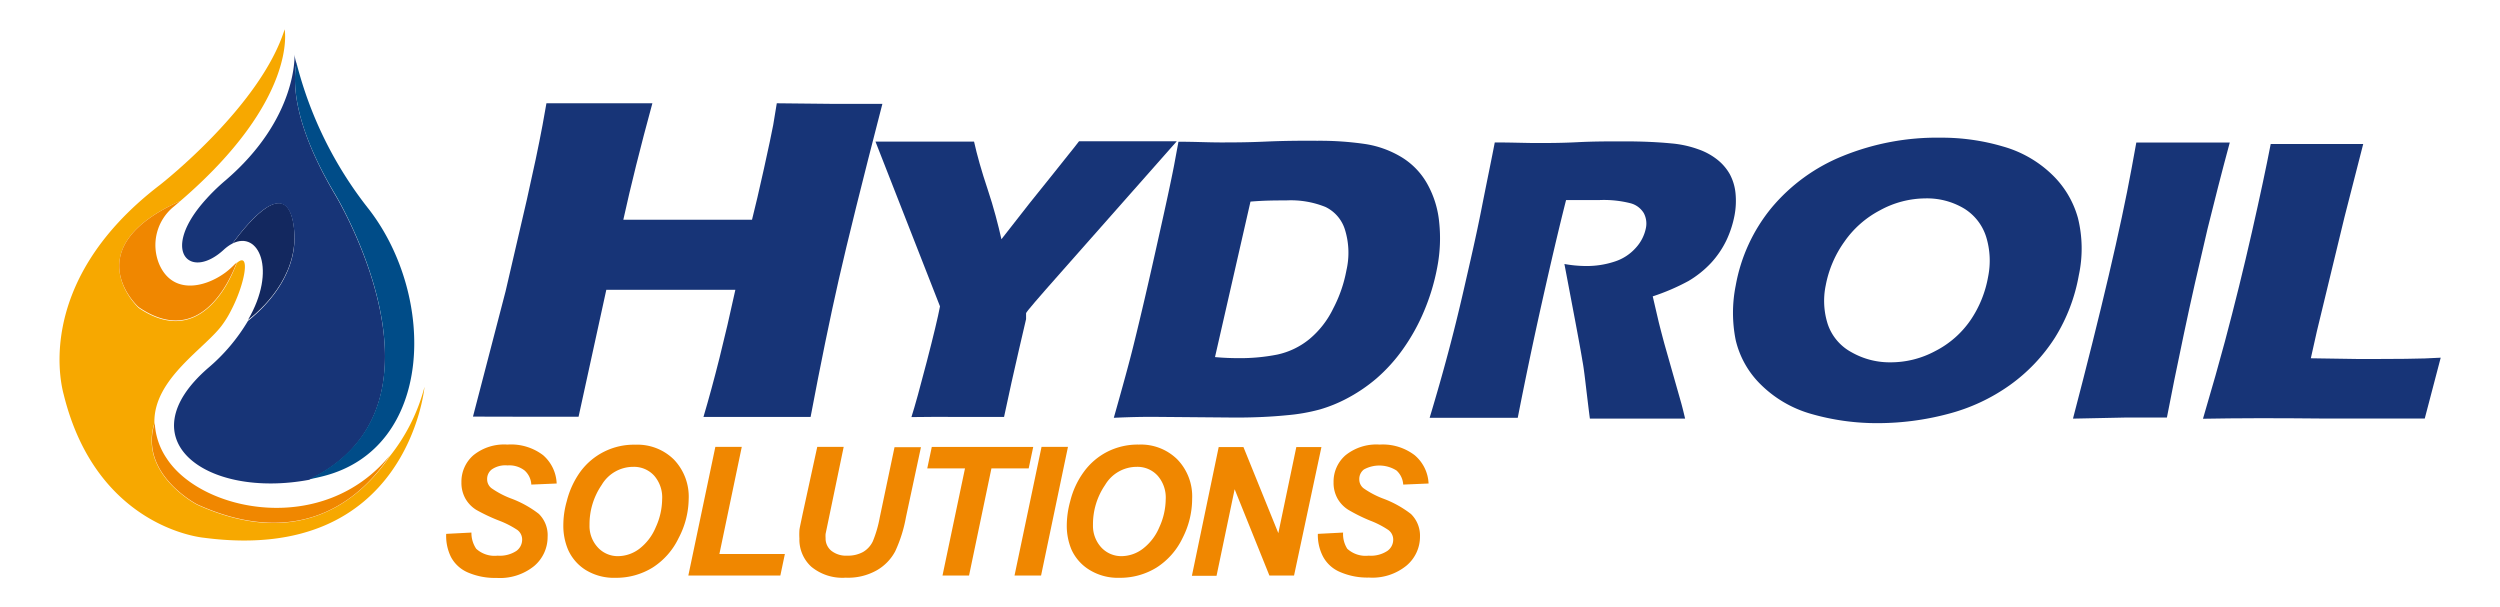 <svg id="Capa_1" data-name="Capa 1" xmlns="http://www.w3.org/2000/svg" width="210" height="51" viewBox="0 0 210 50.81"><defs><style>.cls-1,.cls-6{fill:#f08700;}.cls-2{fill:#173477;}.cls-3{fill:none;}.cls-4{fill:#13285f;}.cls-4,.cls-5,.cls-6{fill-rule:evenodd;}.cls-5{fill:#f7a800;}.cls-7{fill:#004c88;}</style></defs><path class="cls-1" d="M37.48,44.75l2.12-.11A2.38,2.38,0,0,0,40,46a2.28,2.28,0,0,0,1.8.58,2.54,2.54,0,0,0,1.58-.4,1.17,1.17,0,0,0,.48-.94,1,1,0,0,0-.39-.81,7.73,7.73,0,0,0-1.54-.79A14.87,14.87,0,0,1,40,42.73a2.67,2.67,0,0,1-.91-.95,2.71,2.71,0,0,1-.33-1.36,2.94,2.94,0,0,1,1-2.27,4.1,4.1,0,0,1,2.86-.9,4.44,4.44,0,0,1,3,.89,3.32,3.32,0,0,1,1.14,2.38l-2.13.09a1.7,1.7,0,0,0-.56-1.18A2.09,2.09,0,0,0,42.63,39a2,2,0,0,0-1.31.33,1,1,0,0,0-.4.82.94.94,0,0,0,.36.76,7.41,7.41,0,0,0,1.6.85,8.82,8.82,0,0,1,2.38,1.31A2.5,2.5,0,0,1,46,45a3.19,3.19,0,0,1-1.13,2.45,4.56,4.56,0,0,1-3.16,1A5.76,5.76,0,0,1,39.32,48a2.9,2.9,0,0,1-1.44-1.31A4,4,0,0,1,37.48,44.75Z"/><path class="cls-1" d="M47.32,44a7.36,7.36,0,0,1,.29-2,7.21,7.21,0,0,1,1.14-2.47,5.57,5.57,0,0,1,4.62-2.27,4.35,4.35,0,0,1,3.24,1.25,4.5,4.5,0,0,1,1.24,3.3A7.22,7.22,0,0,1,57,45.11a6,6,0,0,1-2.18,2.47,5.81,5.81,0,0,1-3.12.86,4.52,4.52,0,0,1-2.54-.68,3.86,3.86,0,0,1-1.45-1.7A5.17,5.17,0,0,1,47.32,44Zm2.2,0a2.64,2.64,0,0,0,.68,1.87,2.27,2.27,0,0,0,1.78.75A3,3,0,0,0,53.71,46a4.39,4.39,0,0,0,1.37-1.8,5.76,5.76,0,0,0,.54-2.35,2.77,2.77,0,0,0-.68-2,2.29,2.29,0,0,0-1.75-.73,3.08,3.08,0,0,0-2.65,1.52A5.84,5.84,0,0,0,49.52,44Z"/><path class="cls-1" d="M57.82,48.25l2.27-10.81h2.22l-1.88,9h5.5l-.38,1.81Z"/><path class="cls-1" d="M68.65,37.44h2.22l-1.22,5.87-.3,1.44a2.26,2.26,0,0,0,0,.35,1.33,1.33,0,0,0,.47,1.06,2,2,0,0,0,1.36.42,2.63,2.63,0,0,0,1.32-.31,2.06,2.06,0,0,0,.82-.9,10,10,0,0,0,.58-2l1.24-5.9h2.22L76.1,43.35a11.66,11.66,0,0,1-.9,2.86,4,4,0,0,1-1.55,1.6,4.9,4.9,0,0,1-2.61.62,4.1,4.1,0,0,1-2.89-.92,3.09,3.09,0,0,1-1-2.38,5.42,5.42,0,0,1,0-.66c0-.15.11-.6.26-1.34Z"/><path class="cls-1" d="M81.4,48.25H79.17l1.89-9H77.89l.38-1.8h8.52l-.38,1.8H83.28Z"/><path class="cls-1" d="M85.22,48.25l2.27-10.81h2.22L87.45,48.25Z"/><path class="cls-1" d="M89.61,44a7.76,7.76,0,0,1,.29-2,7,7,0,0,1,1.15-2.47A5.56,5.56,0,0,1,93,37.86a5.65,5.65,0,0,1,2.67-.61A4.35,4.35,0,0,1,98.9,38.5a4.46,4.46,0,0,1,1.24,3.3,7.22,7.22,0,0,1-.81,3.31,6,6,0,0,1-2.18,2.47,5.81,5.81,0,0,1-3.12.86,4.54,4.54,0,0,1-2.54-.68A3.86,3.86,0,0,1,90,46.06,5.17,5.17,0,0,1,89.61,44Zm2.2,0a2.69,2.69,0,0,0,.68,1.87,2.29,2.29,0,0,0,1.78.75A3,3,0,0,0,96,46a4.41,4.41,0,0,0,1.38-1.8,5.76,5.76,0,0,0,.54-2.35,2.78,2.78,0,0,0-.69-2,2.29,2.29,0,0,0-1.75-.73,3.09,3.09,0,0,0-2.65,1.52A5.84,5.84,0,0,0,91.81,44Z"/><path class="cls-1" d="M108.7,48.25h-2.07L103.71,41l-1.52,7.27h-2.07l2.25-10.81h2.08l2.93,7.23,1.51-7.23H111Z"/><path class="cls-1" d="M110.7,44.75l2.12-.11a2.3,2.3,0,0,0,.35,1.36,2.28,2.28,0,0,0,1.8.58,2.51,2.51,0,0,0,1.57-.4,1.15,1.15,0,0,0,.49-.94,1,1,0,0,0-.4-.81,7.53,7.53,0,0,0-1.53-.79,14.17,14.17,0,0,1-1.84-.91,2.67,2.67,0,0,1-.91-.95,2.71,2.71,0,0,1-.33-1.36,2.93,2.93,0,0,1,1-2.27,4.13,4.13,0,0,1,2.87-.9,4.41,4.41,0,0,1,2.94.89A3.3,3.3,0,0,1,120,40.52l-2.13.09a1.74,1.74,0,0,0-.56-1.18,2.7,2.7,0,0,0-2.74-.09,1,1,0,0,0-.39.82.94.94,0,0,0,.36.76,7.41,7.41,0,0,0,1.6.85,8.82,8.82,0,0,1,2.38,1.31,2.54,2.54,0,0,1,.76,1.89,3.17,3.17,0,0,1-1.14,2.45,4.52,4.52,0,0,1-3.15,1,5.76,5.76,0,0,1-2.41-.46,2.89,2.89,0,0,1-1.45-1.31A3.92,3.92,0,0,1,110.7,44.75Z"/><path class="cls-2" d="M39.73,34.9l2.74-10.53,1.78-7.67L45,13.28c.21-1,.4-1.94.57-2.85l.33-1.85c2.08,0,3.63,0,4.67,0,.81,0,2.22,0,4.23,0q-1.51,5.54-2.44,9.78H63.17c.27-1.06.6-2.48,1-4.28s.65-3,.78-3.68c.06-.35.16-.95.3-1.82l4.7.05,4.17,0q-2.56,9.9-3.66,14.74T68.09,34.93l-4.33,0-4.67,0q1.36-4.59,2.68-10.68H50.93L48.6,34.91l-4.61,0Z"/><path class="cls-2" d="M76.56,34.94c.29-.91.72-2.46,1.29-4.66s.94-3.74,1.11-4.64L73.54,11.8c1.76,0,3.2,0,4.34,0l3.94,0c.25,1.13.63,2.48,1.14,4s.89,3,1.16,4.2q2.66-3.43,4.24-5.36c1-1.28,1.81-2.24,2.28-2.87,1.48,0,2.9,0,4.26,0l3.95,0-9.72,11c-1.94,2.19-2.92,3.33-2.94,3.44l0,.17,0,.16,0,.17-.6,2.58q-.6,2.57-1.25,5.64l-3.8,0C79.49,34.91,78.21,34.92,76.56,34.94Z"/><path class="cls-2" d="M93.56,35c.73-2.58,1.3-4.64,1.68-6.19.57-2.3,1.27-5.29,2.09-9,.63-2.8,1.06-4.81,1.29-6l.37-2c1.35,0,2.53.06,3.52.06s2.21,0,3.77-.07,3-.08,4.38-.07a26.35,26.35,0,0,1,4,.27,8.34,8.34,0,0,1,3.09,1.12,6.1,6.1,0,0,1,2.14,2.23,8.17,8.17,0,0,1,1,3.21,12.8,12.8,0,0,1-.16,3.79,17.87,17.87,0,0,1-1.11,3.69,16.53,16.53,0,0,1-1.77,3.19,13.83,13.83,0,0,1-2.21,2.45A13.52,13.52,0,0,1,113,33.45a12.1,12.1,0,0,1-2.1.84,15.32,15.32,0,0,1-2.76.49c-1.29.13-2.73.2-4.32.2l-7-.06C96.13,34.92,95.05,34.93,93.56,35Zm8.5-5.1c.63.06,1.3.09,2,.09a16.06,16.06,0,0,0,3.23-.3,6.39,6.39,0,0,0,2.7-1.3,7.7,7.7,0,0,0,2-2.57,11.34,11.34,0,0,0,1.11-3.21,6.55,6.55,0,0,0-.12-3.4,3.14,3.14,0,0,0-1.64-1.92,7.77,7.77,0,0,0-3.3-.55c-.83,0-1.83,0-3,.1Z"/><path class="cls-2" d="M120.09,35q.9-3,1.53-5.37c.43-1.6.89-3.44,1.37-5.54s1-4.32,1.46-6.66.85-4.19,1.11-5.56c1.45,0,2.62.05,3.52.05s2.07,0,3.42-.07,2.66-.07,3.93-.07c1.49,0,2.81.06,3.95.17a8.88,8.88,0,0,1,2.29.5,5.41,5.41,0,0,1,1.64.91,4.15,4.15,0,0,1,1,1.19,4.27,4.27,0,0,1,.47,1.55A6.56,6.56,0,0,1,145.7,18a8.73,8.73,0,0,1-.7,2.13A7.82,7.82,0,0,1,143.72,22a8.54,8.54,0,0,1-1.89,1.51,18.15,18.15,0,0,1-3,1.29l.5,2.15c.15.6.31,1.21.48,1.84l1.42,5c.06.22.17.64.32,1.28-1.92,0-3.21,0-3.87,0l-4.13,0c-.08-.59-.21-1.68-.4-3.28-.08-.66-.15-1.18-.22-1.54-.13-.8-.34-1.93-.61-3.37l-.91-4.8a10.28,10.28,0,0,0,1.82.17,7.43,7.43,0,0,0,2.39-.37,4,4,0,0,0,1.78-1.15,3.46,3.46,0,0,0,.85-1.64,1.88,1.88,0,0,0-.17-1.28,1.85,1.85,0,0,0-1.11-.83,9.11,9.11,0,0,0-2.62-.27l-1.27,0-1.53,0c-.59,2.32-1.25,5.14-2,8.48s-1.43,6.6-2.06,9.81l-3.79,0Z"/><path class="cls-2" d="M163,11.47a18.15,18.15,0,0,1,5.25.74,9.71,9.71,0,0,1,4.09,2.33,8,8,0,0,1,2.21,3.69,10.67,10.67,0,0,1,.07,4.8,14.76,14.76,0,0,1-2,5.23,14.48,14.48,0,0,1-3.8,4,15.76,15.76,0,0,1-5.21,2.42,23.06,23.06,0,0,1-5.89.77,20,20,0,0,1-5.52-.76,9.83,9.83,0,0,1-4.26-2.45,7.69,7.69,0,0,1-2.14-3.76,11.62,11.62,0,0,1,0-4.59,14.22,14.22,0,0,1,3-6.52A15.21,15.21,0,0,1,154.82,13,21,21,0,0,1,163,11.47Zm-1.26,5.1a8,8,0,0,0-3.82,1,8.36,8.36,0,0,0-3,2.65,9.24,9.24,0,0,0-1.56,3.66,6.41,6.41,0,0,0,.18,3.28,4.21,4.21,0,0,0,2,2.34,6.46,6.46,0,0,0,3.28.84,7.88,7.88,0,0,0,3.73-.94,8,8,0,0,0,3-2.64A9.35,9.35,0,0,0,167,23.16a6.81,6.81,0,0,0-.16-3.35A4.31,4.31,0,0,0,165,17.43,6.07,6.07,0,0,0,161.71,16.57Z"/><path class="cls-2" d="M174.13,35.07q3.56-13.6,4.92-21l.4-2.19c2,0,3.39,0,4.08,0l3.77,0c-.69,2.55-1.31,5-1.86,7.22-.75,3.17-1.42,6.12-2,8.88s-1.06,5.09-1.42,7l-3.57,0Z"/><path class="cls-2" d="M185.05,35.08c.79-2.67,1.4-4.84,1.85-6.52q1.23-4.62,2.26-9.16T190.74,12c1.58,0,3,0,4.2,0l3.57,0-1.57,6.13-2.32,9.59L194.11,30l3.91.06c3.07,0,5.39,0,7-.11l-1.34,5.11c-3.06,0-6,0-8.75,0Q189.29,35,185.05,35.08Z"/><path class="cls-3" d="M19.53,20.36l-.13.18,0-.08Z"/><path class="cls-4" d="M19.53,20.36c1.48-2,4.53-5.57,5.13-1.58.58,3.82-2.17,6.73-3.83,8C23.29,22.56,21.72,19.24,19.53,20.36Z"/><path class="cls-5" d="M13.42,15.45S21.87,8.88,23.91,2.37c0,0,1.15,5.89-8.75,14.41-8.95,4-3.5,9-3.5,9,3.81,2.57,6.19.08,7.4-2A13.37,13.37,0,0,0,19.89,22c1.18-1.05.71,1.72-.49,4a8.17,8.17,0,0,1-.67,1.11c-1.38,2-5.86,4.57-5.76,8.33-1.34,4.31,3.59,6.86,3.59,6.86,9.08,4.12,14.11-1,16.19-4.08a15.65,15.65,0,0,0,2.91-5.82s-1.38,14.92-18.5,12.68c0,0-9-.72-11.8-12C5.36,33,2.41,23.88,13.42,15.45Z"/><path class="cls-6" d="M16.56,42.27S11.63,39.72,13,35.41a5.8,5.8,0,0,0,1,3c2.92,4.49,13.13,6.6,18.75-.25C30.67,41.32,25.64,46.39,16.56,42.27Z"/><path class="cls-6" d="M15.16,16.78l-.55.47a4.16,4.16,0,0,0-1.23,4.86c1.1,2.52,3.76,2,5.54.7a6.61,6.61,0,0,0,.78-.69l.19-.17a13.37,13.37,0,0,1-.83,1.76c-1.21,2.11-3.59,4.6-7.4,2C11.66,25.74,6.21,20.8,15.16,16.78Z"/><path class="cls-2" d="M19.53,20.36l-.18.1a3.69,3.69,0,0,0-.53.4c-2.77,2.58-5.29.29-1.87-3.81a16.59,16.59,0,0,1,2-2C25.07,9.8,24.74,4.43,24.74,4.43s0,.29.16.78c-.34,1.8-.16,5.27,3.22,11,0,0,10.8,17.73-2.16,24-8.66,1.61-15.41-3.38-8.47-9.4a15.56,15.56,0,0,0,3.34-3.95c1.66-1.31,4.41-4.22,3.83-8C24.06,14.79,21,18.35,19.53,20.36Z"/><path class="cls-7" d="M28.12,16.17c-3.38-5.69-3.56-9.16-3.22-11A32.74,32.74,0,0,0,31,17.5c5.68,7.37,5.44,20-3.8,22.39-.42.11-.84.2-1.26.28C38.92,33.9,28.12,16.17,28.12,16.17Z"/></svg>